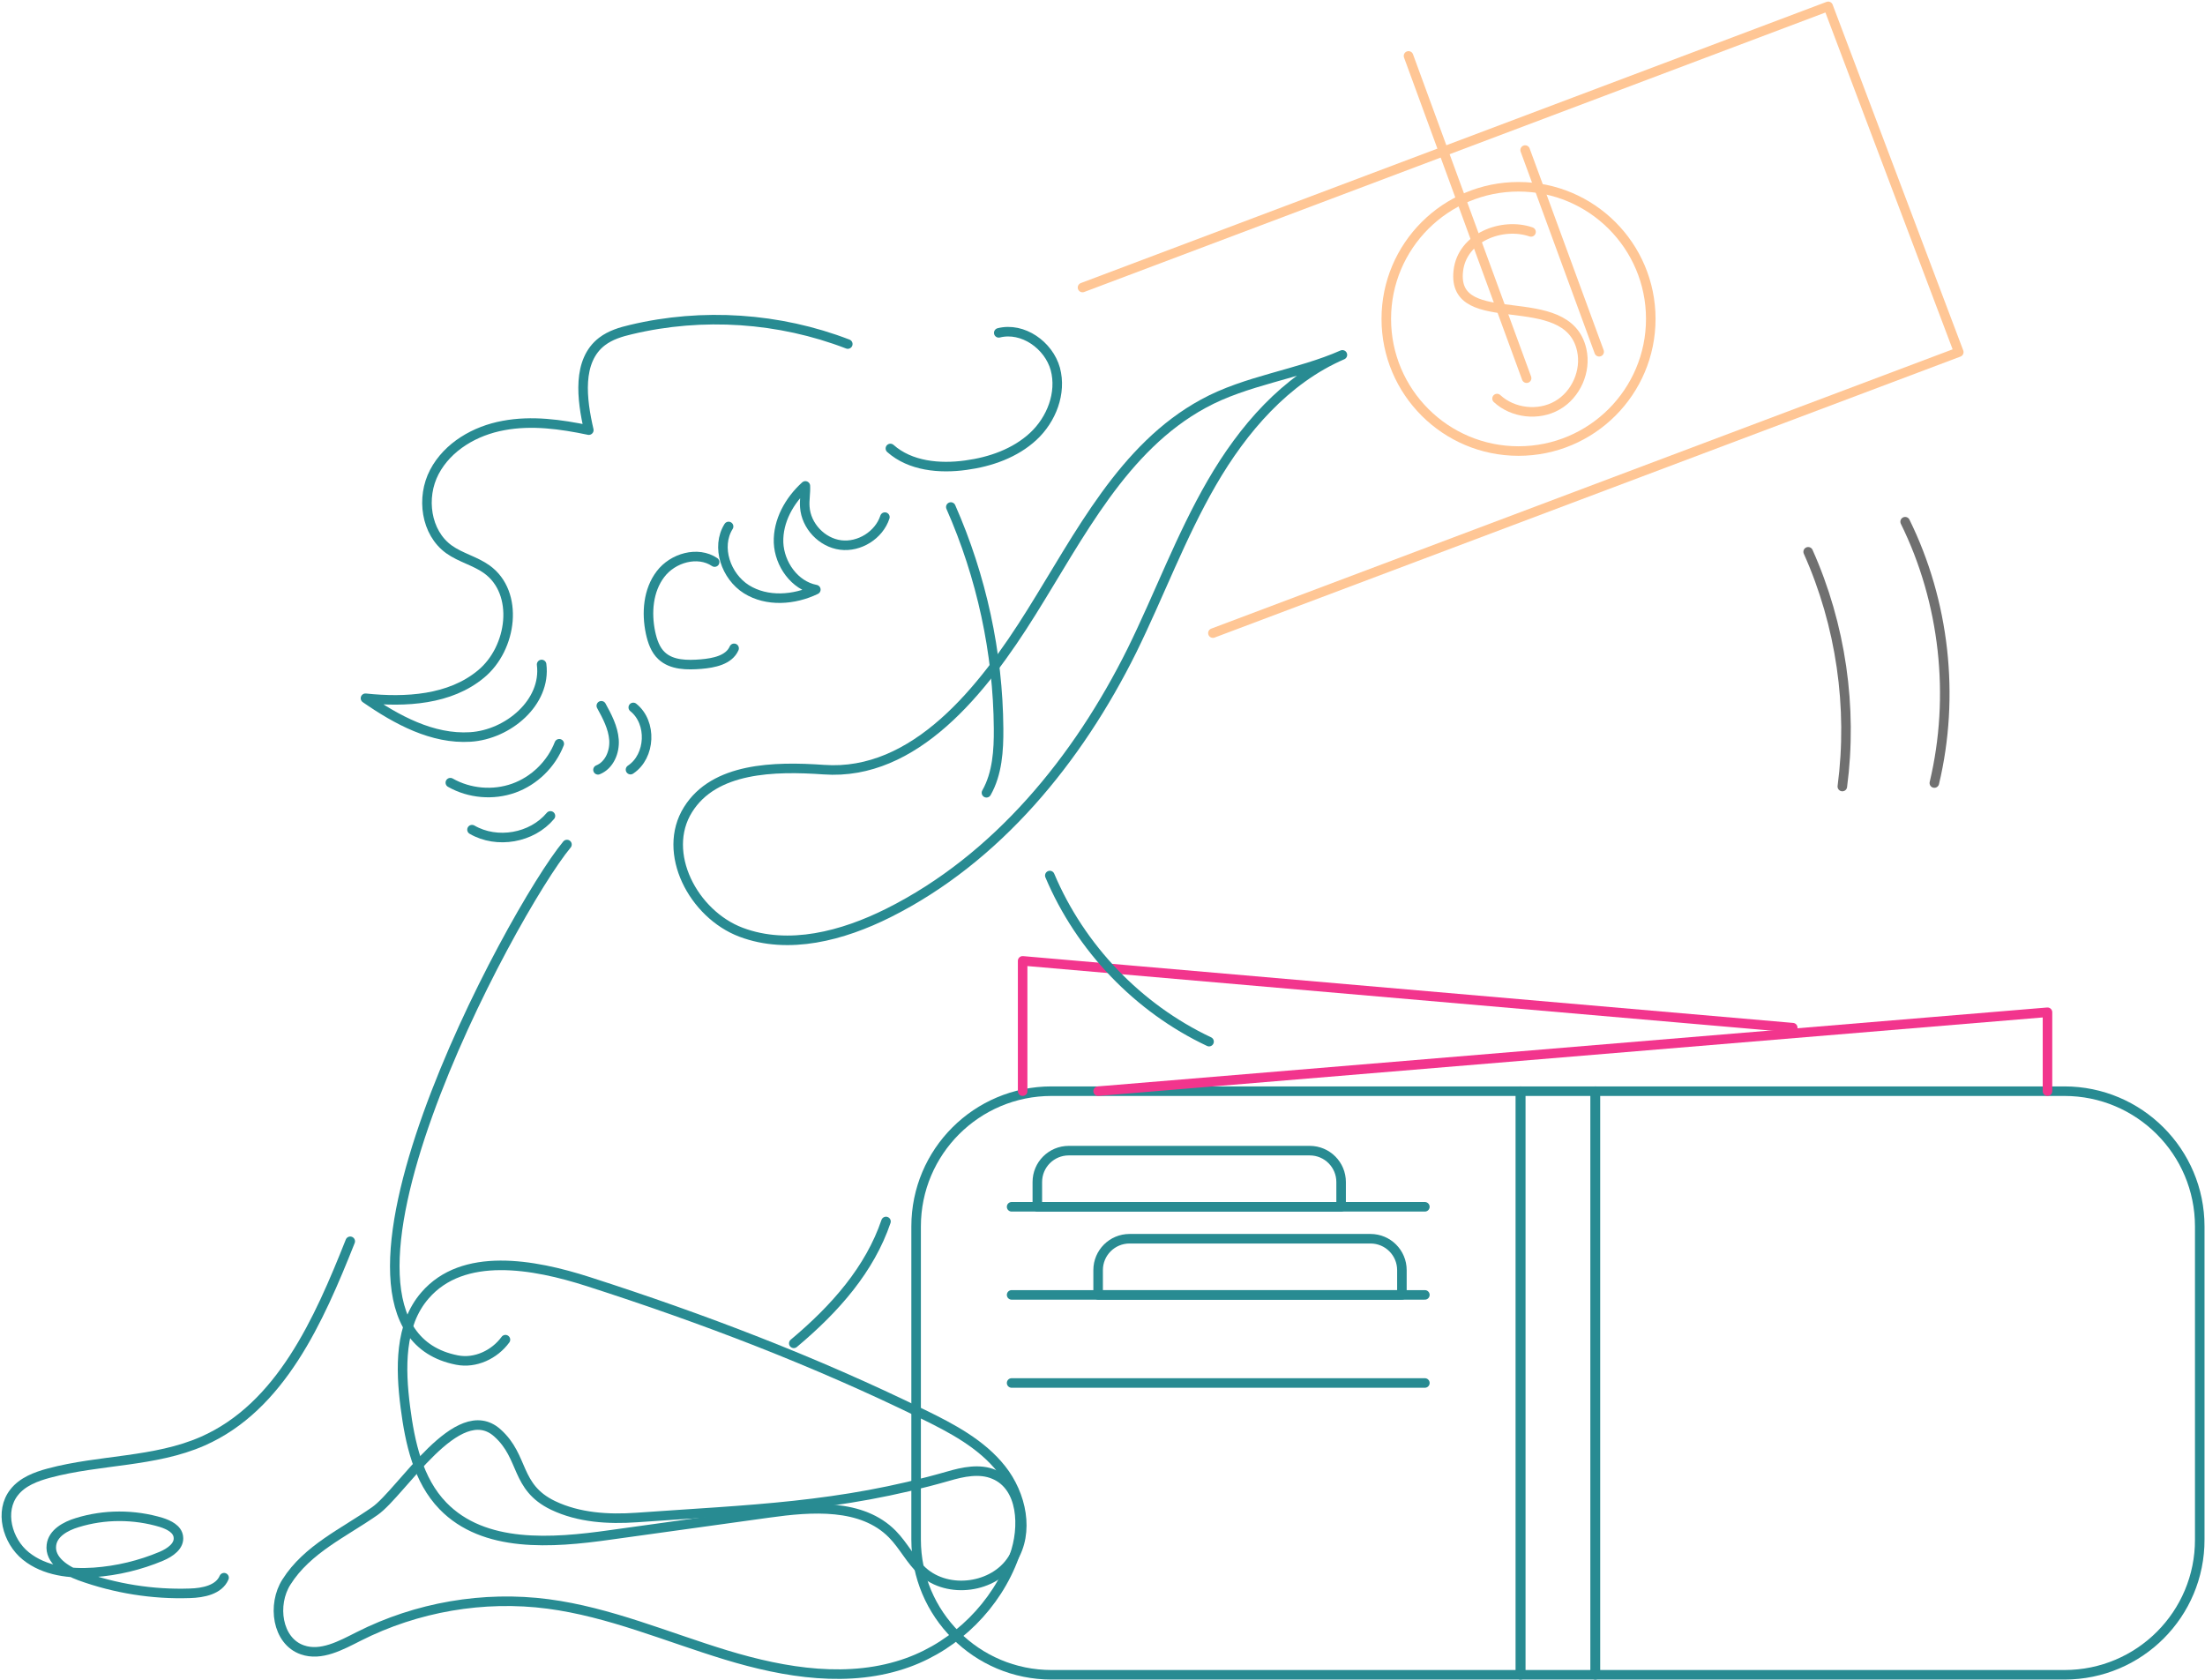 <svg
                                width="693"
                                height="528"
                                viewBox="0 0 693 528"
                                fill="none"
                                xmlns="http://www.w3.org/2000/svg"
                            >
                                <path
                                    d="M477.889 526.426H330.464C306.971 526.426 287.922 507.39 287.922 483.912V385.499C287.922 362.02 306.971 342.984 330.464 342.984H477.889V526.426Z"
                                    stroke="#288B92"
                                    stroke-width="3"
                                    stroke-miterlimit="10"
                                    stroke-linecap="round"
                                    stroke-linejoin="round"
                                />
                                <path
                                    d="M648.865 526.426H501.382V342.984H648.807C672.3 342.984 691.349 362.02 691.349 385.499V483.912C691.407 507.39 672.358 526.426 648.865 526.426Z"
                                    stroke="#288B92"
                                    stroke-width="3"
                                    stroke-miterlimit="10"
                                    stroke-linecap="round"
                                    stroke-linejoin="round"
                                />
                                <path
                                    d="M501.383 342.984H477.889V526.426H501.383V342.984Z"
                                    stroke="#288B92"
                                    stroke-width="3"
                                    stroke-miterlimit="10"
                                    stroke-linecap="round"
                                    stroke-linejoin="round"
                                />
                                <path
                                    d="M317.938 379.326H447.815"
                                    stroke="#288B92"
                                    stroke-width="3"
                                    stroke-miterlimit="10"
                                    stroke-linecap="round"
                                    stroke-linejoin="round"
                                />
                                <path
                                    d="M317.938 407.016H447.815"
                                    stroke="#288B92"
                                    stroke-width="3"
                                    stroke-miterlimit="10"
                                    stroke-linecap="round"
                                    stroke-linejoin="round"
                                />
                                <path
                                    d="M317.938 434.705H447.815"
                                    stroke="#288B92"
                                    stroke-width="3"
                                    stroke-miterlimit="10"
                                    stroke-linecap="round"
                                    stroke-linejoin="round"
                                />
                                <path
                                    d="M411.622 361.674H335.889C330.463 361.674 326.019 366.059 326.019 371.539V379.326H421.493V371.539C421.493 366.116 417.106 361.674 411.622 361.674Z"
                                    stroke="#288B92"
                                    stroke-width="3"
                                    stroke-miterlimit="10"
                                    stroke-linecap="round"
                                    stroke-linejoin="round"
                                />
                                <path
                                    d="M430.728 389.364H354.995C349.569 389.364 345.125 393.748 345.125 399.228V407.016H440.599V399.228C440.599 393.805 436.212 389.364 430.728 389.364Z"
                                    stroke="#288B92"
                                    stroke-width="3"
                                    stroke-miterlimit="10"
                                    stroke-linecap="round"
                                    stroke-linejoin="round"
                                />
                                <path
                                    d="M345.125 342.984L643.496 318.179V342.984"
                                    stroke="#F2358D"
                                    stroke-width="3"
                                    stroke-miterlimit="10"
                                    stroke-linecap="round"
                                    stroke-linejoin="round"
                                />
                                <path
                                    d="M321.4 342.983V302.026L563.434 323.024"
                                    stroke="#F2358D"
                                    stroke-width="3"
                                    stroke-miterlimit="10"
                                    stroke-linecap="round"
                                    stroke-linejoin="round"
                                />
                                <path
                                    d="M127.392 442.262C128.835 453.453 131.375 465.279 139.225 473.355C152.097 486.623 173.397 485.065 191.695 482.47C208.32 480.162 224.944 477.855 241.568 475.547C255.133 473.644 270.892 472.49 280.474 482.239C283.995 485.815 286.246 490.546 289.998 493.949C298.022 501.16 312.395 499.199 318.167 490.142C323.593 481.604 321.053 469.779 314.761 461.818C308.47 453.857 299.176 448.954 290.056 444.512C256.172 427.898 220.846 414.4 184.942 402.862C167.567 397.267 145.517 393.344 133.568 407.189C125.545 416.419 125.833 430.148 127.392 442.262Z"
                                    stroke="#288B92"
                                    stroke-width="3"
                                    stroke-miterlimit="10"
                                    stroke-linecap="round"
                                    stroke-linejoin="round"
                                />
                                <path
                                    d="M297.965 464.01C302.698 462.625 307.893 461.529 312.395 463.433C321.458 467.183 322.093 479.989 318.745 489.219C313.203 504.506 300.62 517.024 285.381 522.561C267.14 529.195 246.764 525.85 228.177 520.196C209.59 514.543 191.523 506.698 172.243 504.159C151.982 501.506 130.971 505.14 112.731 514.37C107.131 517.197 100.897 520.658 95.01 518.581C87.044 515.812 85.485 504.333 90.045 497.237C96.568 486.911 108.17 481.719 117.81 474.97C126.296 469.028 143.843 439.262 156.312 450.396C164.855 458.01 161.853 467.413 173.802 473.182C181.883 477.047 191.176 477.624 200.124 476.989C235.623 474.451 263.792 473.816 297.965 464.01Z"
                                    stroke="#288B92"
                                    stroke-width="3"
                                    stroke-miterlimit="10"
                                    stroke-linecap="round"
                                    stroke-linejoin="round"
                                />
                                <path
                                    d="M178.189 265.454C160.872 286.278 90.392 417.053 143.613 427.494C149.385 428.648 155.446 425.764 158.852 421.091"
                                    stroke="#288B92"
                                    stroke-width="3"
                                    stroke-miterlimit="10"
                                    stroke-linecap="round"
                                    stroke-linejoin="round"
                                />
                                <path
                                    d="M278.454 383.941C273.375 398.882 262.638 411.227 249.477 422.245"
                                    stroke="#288B92"
                                    stroke-width="3"
                                    stroke-miterlimit="10"
                                    stroke-linecap="round"
                                    stroke-linejoin="round"
                                />
                                <path
                                    d="M224.599 176.674C219.288 173.098 211.438 175.347 207.571 180.481C203.703 185.558 203.126 192.596 204.454 198.883C205.031 201.537 205.954 204.306 207.975 206.152C211.149 209.094 215.998 209.094 220.327 208.748C224.368 208.402 229.101 207.479 230.718 203.787"
                                    stroke="#288B92"
                                    stroke-width="3"
                                    stroke-miterlimit="10"
                                    stroke-linecap="round"
                                    stroke-linejoin="round"
                                />
                                <path
                                    d="M298.832 159.368C308.471 181.231 313.666 205.113 313.84 228.995C313.897 235.918 313.436 243.186 310.03 249.186"
                                    stroke="#288B92"
                                    stroke-width="3"
                                    stroke-miterlimit="10"
                                    stroke-linecap="round"
                                    stroke-linejoin="round"
                                />
                                <path
                                    d="M228.987 165.483C224.946 171.944 228.178 181.173 234.586 185.211C241.051 189.249 249.594 188.615 256.405 185.327C249.709 184.058 244.976 177.308 244.687 170.559C244.456 163.752 248.093 157.291 253.115 152.734C253.23 154.926 252.769 157.176 252.942 159.368C253.346 165.31 258.31 170.559 264.198 171.309C270.086 172.059 276.262 168.194 278.109 162.541"
                                    stroke="#288B92"
                                    stroke-width="3"
                                    stroke-miterlimit="10"
                                    stroke-linecap="round"
                                    stroke-linejoin="round"
                                />
                                <path
                                    d="M279.839 140.966C286.073 146.504 295.309 147.369 303.563 146.216C311.298 145.177 319.033 142.466 324.748 137.159C330.462 131.852 333.695 123.545 331.675 115.988C329.597 108.489 321.458 102.72 313.896 104.624"
                                    stroke="#288B92"
                                    stroke-width="3"
                                    stroke-miterlimit="10"
                                    stroke-linecap="round"
                                    stroke-linejoin="round"
                                />
                                <path
                                    d="M266.447 108.143C244.916 99.836 220.788 98.221 198.333 103.585C195.101 104.335 191.868 105.316 189.213 107.335C181.305 113.392 182.806 125.506 185.057 135.198C176.225 133.352 167.105 132.082 158.216 133.755C149.326 135.371 140.726 140.332 136.512 148.35C132.298 156.368 133.799 167.444 141.13 172.694C144.766 175.29 149.326 176.328 152.963 178.924C163.295 186.308 160.986 203.787 151.174 211.863C141.418 219.996 127.507 220.804 114.866 219.477C124.679 226.284 135.935 232.399 147.826 231.649C159.717 230.899 171.723 220.746 170.222 208.863"
                                    stroke="#288B92"
                                    stroke-width="3"
                                    stroke-miterlimit="10"
                                    stroke-linecap="round"
                                    stroke-linejoin="round"
                                />
                                <path
                                    d="M141.535 246.013C147.538 249.417 154.984 250.051 161.449 247.744C167.914 245.436 173.283 240.187 175.765 233.784"
                                    stroke="#288B92"
                                    stroke-width="3"
                                    stroke-miterlimit="10"
                                    stroke-linecap="round"
                                    stroke-linejoin="round"
                                />
                                <path
                                    d="M148.346 260.781C156.197 265.338 167.164 263.435 172.994 256.455"
                                    stroke="#288B92"
                                    stroke-width="3"
                                    stroke-miterlimit="10"
                                    stroke-linecap="round"
                                    stroke-linejoin="round"
                                />
                                <path
                                    d="M188.983 221.843C190.83 225.188 192.678 228.707 192.966 232.515C193.255 236.322 191.523 240.533 187.944 241.975"
                                    stroke="#288B92"
                                    stroke-width="3"
                                    stroke-miterlimit="10"
                                    stroke-linecap="round"
                                    stroke-linejoin="round"
                                />
                                <path
                                    d="M199.028 222.362C204.973 227.092 204.512 237.706 198.162 241.917"
                                    stroke="#288B92"
                                    stroke-width="3"
                                    stroke-miterlimit="10"
                                    stroke-linecap="round"
                                    stroke-linejoin="round"
                                />
                                <path
                                    d="M110.075 390.171C100.205 415.034 88.198 442.204 63.724 452.992C48.658 459.625 31.341 458.76 15.409 463.029C11.311 464.125 7.039 465.74 4.442 469.086C-0.234 474.97 2.248 484.373 8.136 489.103C14.024 493.834 22.047 494.756 29.551 494.237C36.825 493.718 44.04 491.988 50.736 489.161C53.449 488.007 56.508 485.93 56.046 482.988C55.7 480.566 53.045 479.297 50.736 478.547C42.135 475.951 32.784 475.951 24.241 478.604C20.604 479.7 16.621 481.892 16.16 485.642C15.525 490.372 20.662 493.718 25.164 495.333C36.19 499.314 47.965 501.217 59.683 500.814C63.839 500.698 68.803 499.718 70.419 495.91"
                                    stroke="#288B92"
                                    stroke-width="3"
                                    stroke-miterlimit="10"
                                    stroke-linecap="round"
                                    stroke-linejoin="round"
                                />
                                <path
                                    d="M421.896 111.546C404.002 119.276 390.61 134.909 380.855 151.754C371.1 168.598 364.346 187 355.745 204.479C338.775 238.687 313.319 269.895 279.204 286.971C264.889 294.124 247.918 298.681 232.91 293.028C217.902 287.374 207.743 268.049 216.228 254.493C224.482 241.225 243.3 240.822 258.886 241.918C287.516 243.994 308.932 216.882 324.113 192.538C339.352 168.194 352.974 140.62 378.2 126.891C391.649 119.507 407.927 117.719 421.896 111.546Z"
                                    stroke="#288B92"
                                    stroke-width="3"
                                    stroke-miterlimit="10"
                                    stroke-linecap="round"
                                    stroke-linejoin="round"
                                />
                                <path
                                    d="M340.219 90.376L574.575 2L615.617 110.681L381.202 198.999"
                                    stroke="#FFC695"
                                    stroke-width="3"
                                    stroke-miterlimit="10"
                                    stroke-linecap="round"
                                    stroke-linejoin="round"
                                />
                                <path
                                    d="M481.178 72.897C472.115 69.781 459.474 74.57 458.32 85.184C456.126 105.086 492.607 89.683 497.11 109.989C498.61 116.623 495.32 124.064 489.432 127.41C483.545 130.814 475.463 129.891 470.499 125.276"
                                    stroke="#FFC695"
                                    stroke-width="3"
                                    stroke-miterlimit="10"
                                    stroke-linecap="round"
                                    stroke-linejoin="round"
                                />
                                <path
                                    d="M477.253 141.774C500.206 141.774 518.814 123.178 518.814 100.24C518.814 77.301 500.206 58.706 477.253 58.706C454.3 58.706 435.692 77.301 435.692 100.24C435.692 123.178 454.3 141.774 477.253 141.774Z"
                                    stroke="#FFC695"
                                    stroke-width="3"
                                    stroke-miterlimit="10"
                                    stroke-linecap="round"
                                    stroke-linejoin="round"
                                />
                                <path
                                    d="M442.677 17.575L479.794 118.872"
                                    stroke="#FFC695"
                                    stroke-width="3"
                                    stroke-miterlimit="10"
                                    stroke-linecap="round"
                                    stroke-linejoin="round"
                                />
                                <path
                                    d="M479.331 47.168L502.593 110.566"
                                    stroke="#FFC695"
                                    stroke-width="3"
                                    stroke-miterlimit="10"
                                    stroke-linecap="round"
                                    stroke-linejoin="round"
                                />
                                <path
                                    d="M329.943 275.202C339.525 297.931 357.708 316.909 379.989 327.408"
                                    stroke="#288B92"
                                    stroke-width="3"
                                    stroke-miterlimit="10"
                                    stroke-linecap="round"
                                    stroke-linejoin="round"
                                />
                                <path
                                    d="M598.76 163.983C611.171 189.192 614.461 218.785 607.938 246.128"
                                    stroke="#707070"
                                    stroke-width="3"
                                    stroke-miterlimit="10"
                                    stroke-linecap="round"
                                    stroke-linejoin="round"
                                />
                                <path
                                    d="M568.283 173.444C578.558 196.403 582.31 222.304 579.019 247.225"
                                    stroke="#707070"
                                    stroke-width="3"
                                    stroke-miterlimit="10"
                                    stroke-linecap="round"
                                    stroke-linejoin="round"
                                />
                            </svg>
